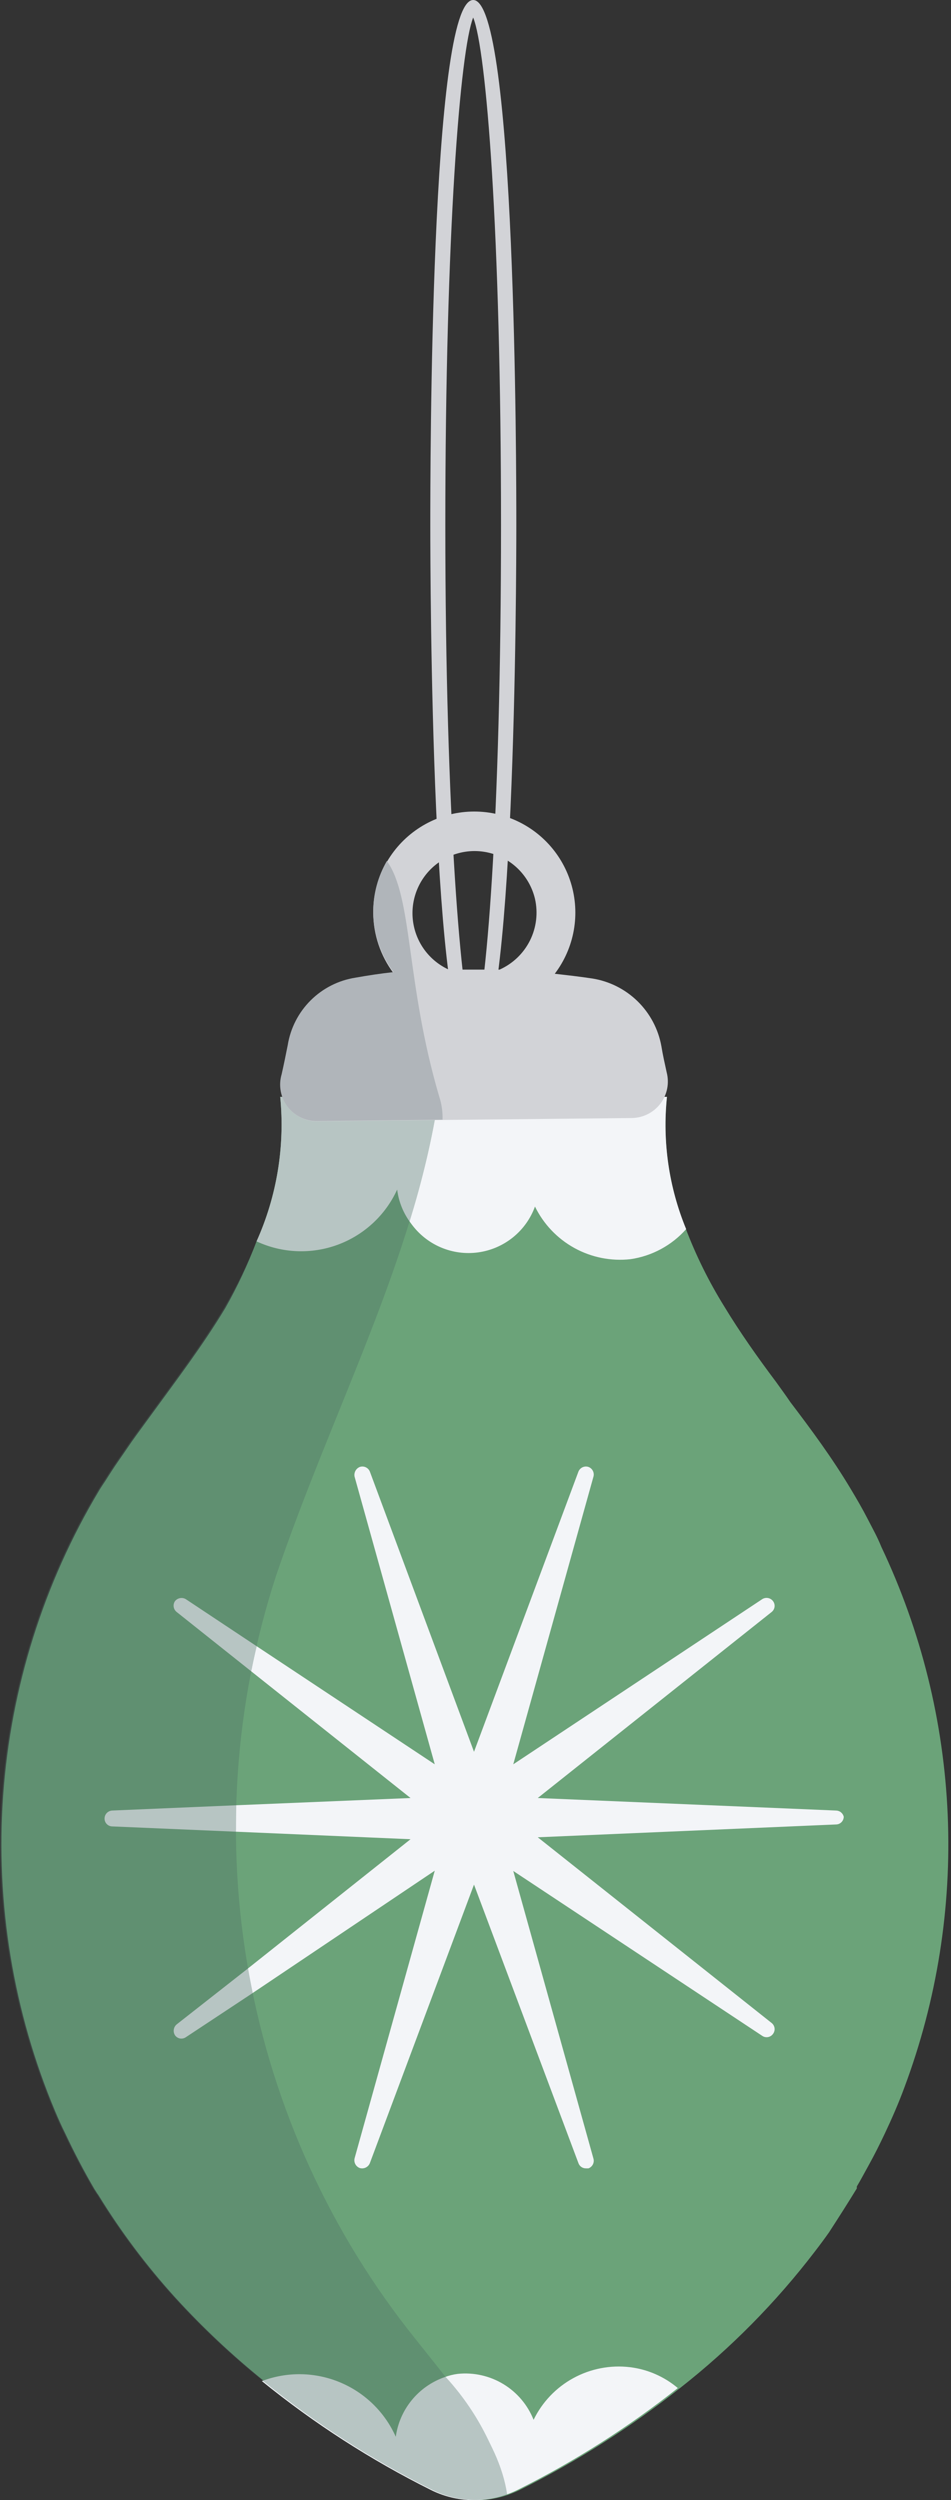 <svg width="70" height="184" viewBox="0 0 70 184" fill="none" xmlns="http://www.w3.org/2000/svg">
<rect x="0" y="0" width="70" height="184" fill="#333333" stroke="none"/>
<path d="M66.573 153.617C66.143 154.785 65.651 155.912 65.118 157.039C64.749 157.818 64.36 158.597 63.95 159.335C63.54 160.072 63.376 160.4 63.069 160.913C63.065 160.96 63.065 161.008 63.069 161.056C62.393 162.163 61.696 163.249 61.02 164.294C60.692 164.759 60.343 165.23 59.974 165.708C57.104 169.459 53.771 172.833 50.056 175.75C46.391 178.651 42.435 181.165 38.252 183.25C37.979 183.384 37.698 183.5 37.411 183.599C36.513 183.914 35.56 184.046 34.609 183.986C33.659 183.926 32.73 183.676 31.878 183.25C27.452 181.041 23.28 178.354 19.439 175.237C17.106 173.358 14.92 171.303 12.901 169.089C10.786 166.757 8.892 164.232 7.245 161.548C7.143 161.425 7.061 161.261 6.958 161.118C6.18 159.786 5.462 158.412 4.807 157.019C4.54 156.486 4.294 155.933 4.069 155.4C0.983 148.06 -0.331 140.096 0.231 132.153C0.794 124.211 3.218 116.512 7.307 109.68C7.45 109.434 7.614 109.208 7.758 108.983C7.901 108.757 8.393 107.979 8.741 107.487C9.09 106.995 9.602 106.216 10.053 105.601L11.16 104.085C13.024 101.523 14.951 98.982 16.59 96.257C17.479 94.685 18.246 93.047 18.886 91.359C20.382 88.025 20.983 84.359 20.627 80.723H49.093C48.749 84.011 49.22 87.333 50.466 90.395C51.228 92.402 52.182 94.33 53.314 96.154C54.482 98.08 55.773 99.904 57.126 101.708C57.474 102.2 57.843 102.691 58.171 103.183C59.728 105.233 61.245 107.282 62.618 109.577C63.048 110.294 63.479 111.032 63.868 111.79C64.257 112.549 64.565 113.081 64.872 113.84C67.804 120.019 69.465 126.723 69.757 133.556C70.049 140.389 68.966 147.211 66.573 153.617Z" fill="#6BA379"/>
<path d="M62.105 133.698C62.105 133.85 62.045 133.996 61.937 134.104C61.83 134.211 61.684 134.272 61.532 134.272L39.583 135.215L56.798 148.883C56.916 148.977 56.993 149.113 57.013 149.262C57.032 149.412 56.991 149.563 56.9 149.683C56.857 149.745 56.802 149.798 56.739 149.838C56.675 149.879 56.604 149.907 56.53 149.92C56.456 149.933 56.38 149.932 56.306 149.916C56.232 149.9 56.163 149.869 56.101 149.826L37.78 137.694L43.682 158.864C43.722 159.008 43.706 159.162 43.638 159.294C43.569 159.427 43.453 159.53 43.313 159.581H43.129C43.007 159.583 42.888 159.546 42.788 159.477C42.689 159.407 42.614 159.307 42.575 159.192L34.89 138.698L27.226 159.192C27.171 159.334 27.064 159.45 26.928 159.518C26.792 159.586 26.635 159.601 26.488 159.56C26.347 159.509 26.229 159.408 26.157 159.276C26.085 159.144 26.065 158.99 26.099 158.843L32.001 137.674L18.578 146.691L13.68 149.929C13.618 149.972 13.548 150.002 13.475 150.018C13.401 150.034 13.325 150.036 13.251 150.023C13.176 150.009 13.105 149.981 13.042 149.941C12.978 149.9 12.924 149.847 12.881 149.785C12.801 149.66 12.77 149.509 12.792 149.363C12.815 149.216 12.89 149.082 13.004 148.986L18.229 144.887L30.218 135.358L17.369 134.805L8.249 134.415C8.1 134.41 7.96 134.347 7.857 134.24C7.753 134.133 7.696 133.99 7.696 133.841C7.695 133.691 7.752 133.545 7.855 133.435C7.958 133.325 8.099 133.258 8.249 133.247L17.389 132.858L30.218 132.325L18.516 123.021L13.004 118.635C12.886 118.542 12.808 118.408 12.785 118.26C12.762 118.112 12.796 117.96 12.881 117.836C12.974 117.719 13.106 117.64 13.253 117.614C13.4 117.587 13.552 117.615 13.68 117.693L18.926 121.177L32.001 129.845L26.099 108.676C26.069 108.53 26.092 108.378 26.163 108.246C26.234 108.115 26.349 108.013 26.488 107.959C26.632 107.911 26.789 107.921 26.926 107.986C27.063 108.051 27.171 108.166 27.226 108.307L34.89 128.923L42.575 108.307C42.63 108.166 42.738 108.051 42.875 107.986C43.012 107.921 43.169 107.911 43.313 107.959C43.453 108.01 43.569 108.112 43.638 108.245C43.706 108.378 43.722 108.532 43.682 108.676L37.78 129.845L56.101 117.693C56.227 117.611 56.38 117.58 56.529 117.607C56.677 117.633 56.81 117.715 56.9 117.836C56.991 117.956 57.032 118.107 57.013 118.257C56.993 118.406 56.916 118.542 56.798 118.635L39.583 132.325L61.532 133.247C61.664 133.248 61.792 133.292 61.896 133.374C62 133.456 62.073 133.57 62.105 133.698Z" fill="#F3F5F8"/>
<path d="M50.506 90.457C49.444 91.655 47.992 92.439 46.407 92.67C44.979 92.828 43.538 92.541 42.279 91.847C41.021 91.154 40.008 90.088 39.378 88.797C39.054 89.686 38.493 90.471 37.756 91.065C37.019 91.659 36.133 92.041 35.195 92.17C34.257 92.299 33.302 92.169 32.432 91.795C31.562 91.421 30.811 90.816 30.259 90.047C29.701 89.319 29.348 88.457 29.234 87.547C28.808 88.48 28.202 89.319 27.45 90.016C26.698 90.713 25.816 91.254 24.854 91.609C23.891 91.963 22.869 92.123 21.844 92.08C20.82 92.037 19.814 91.792 18.885 91.359C20.382 88.025 20.982 84.359 20.627 80.723H49.092C48.751 84.034 49.237 87.379 50.506 90.457Z" fill="#F3F5F8"/>
<path d="M49.892 175.75C46.227 178.651 42.271 181.165 38.088 183.25C37.815 183.384 37.535 183.5 37.247 183.599C36.349 183.914 35.396 184.046 34.446 183.986C33.495 183.926 32.566 183.676 31.714 183.25C27.288 181.041 23.117 178.354 19.275 175.237C21.131 174.531 23.186 174.563 25.019 175.325C26.852 176.087 28.324 177.522 29.132 179.336C29.268 178.346 29.675 177.412 30.308 176.639C30.941 175.865 31.775 175.281 32.718 174.95C33.036 174.83 33.366 174.748 33.702 174.705C34.873 174.585 36.05 174.851 37.056 175.461C38.062 176.071 38.841 176.993 39.276 178.086C39.909 176.784 40.932 175.711 42.203 175.017C43.474 174.323 44.929 174.041 46.367 174.213C47.666 174.371 48.892 174.905 49.892 175.75Z" fill="#F3F5F8"/>
<g opacity="0.36">
<path d="M37.329 183.578C36.431 183.894 35.478 184.025 34.527 183.965C33.577 183.906 32.648 183.655 31.796 183.23C27.37 181.021 23.198 178.334 19.357 175.217C17.024 173.338 14.838 171.283 12.819 169.069C10.704 166.736 8.81 164.212 7.163 161.527C7.061 161.404 6.979 161.241 6.876 161.097C6.098 159.765 5.38 158.392 4.725 156.998C4.458 156.466 4.212 155.912 3.987 155.379C0.901 148.039 -0.413 140.076 0.149 132.133C0.712 124.19 3.136 116.491 7.225 109.659C7.368 109.413 7.532 109.188 7.676 108.962C7.819 108.737 8.311 107.958 8.659 107.466C9.008 106.974 9.52 106.196 9.971 105.581L11.078 104.064C12.942 101.503 14.869 98.962 16.508 96.236C17.424 94.673 18.218 93.043 18.885 91.359C20.382 88.025 20.983 84.359 20.627 80.723H32.288C30.505 92.67 24.48 103.716 20.32 115.971C17.233 125.446 16.553 135.54 18.342 145.343C20.131 155.146 24.332 164.349 30.567 172.122C33.333 175.627 36.735 179.48 37.329 183.578Z" fill="#4D6F64"/>
<path d="M18.886 91.359C20.382 88.025 20.983 84.359 20.627 80.723H32.288C31.797 83.861 31.071 86.957 30.116 89.986C29.558 89.258 29.205 88.395 29.091 87.485C28.241 89.344 26.694 90.792 24.784 91.517C22.873 92.242 20.754 92.185 18.886 91.359Z" fill="#4D6F64"/>
<path d="M37.33 183.578C36.431 183.893 35.478 184.025 34.528 183.965C33.577 183.905 32.648 183.655 31.796 183.229C27.37 181.02 23.199 178.333 19.357 175.217C21.212 174.51 23.268 174.542 25.101 175.304C26.934 176.066 28.406 177.502 29.214 179.315C29.35 178.325 29.757 177.392 30.39 176.618C31.023 175.844 31.857 175.26 32.8 174.93C35.042 177.366 36.603 180.348 37.33 183.578Z" fill="#4D6F64"/>
<path d="M17.369 134.661L8.249 134.272C8.1 134.266 7.96 134.203 7.857 134.096C7.753 133.989 7.696 133.846 7.696 133.698C7.695 133.547 7.752 133.402 7.855 133.291C7.958 133.181 8.099 133.114 8.249 133.103L17.389 132.714C17.369 133.37 17.369 134.026 17.369 134.661Z" fill="#4D6F64"/>
<path d="M18.229 144.743C18.332 145.358 18.455 145.973 18.578 146.588L13.68 149.826C13.618 149.869 13.548 149.899 13.475 149.915C13.401 149.932 13.325 149.933 13.251 149.92C13.176 149.906 13.105 149.879 13.042 149.838C12.979 149.797 12.924 149.744 12.881 149.682C12.801 149.557 12.77 149.407 12.792 149.26C12.815 149.113 12.89 148.979 13.004 148.883L18.229 144.743Z" fill="#4D6F64"/>
<path d="M13.004 118.492C12.886 118.398 12.808 118.264 12.786 118.116C12.763 117.968 12.797 117.816 12.881 117.692C12.974 117.575 13.106 117.496 13.254 117.47C13.401 117.443 13.552 117.472 13.68 117.549L18.926 121.033C18.783 121.627 18.64 122.262 18.517 122.877L13.004 118.492Z" fill="#4D6F64"/>
</g>
<path d="M49.072 78.92C48.928 78.264 48.785 77.629 48.682 76.993C48.456 75.739 47.845 74.586 46.935 73.693C46.024 72.801 44.859 72.214 43.6 72.013C42.657 71.87 41.735 71.767 40.834 71.665C41.548 70.725 42.029 69.627 42.235 68.464C42.442 67.301 42.368 66.106 42.021 64.977C41.674 63.847 41.063 62.817 40.238 61.971C39.414 61.125 38.399 60.488 37.28 60.112C36.16 59.736 34.967 59.632 33.798 59.808C32.63 59.985 31.521 60.437 30.563 61.128C29.604 61.818 28.824 62.727 28.287 63.779C27.749 64.831 27.47 65.996 27.472 67.177C27.481 68.781 28.005 70.341 28.968 71.624C28.025 71.624 27.082 71.87 26.16 72.034C24.91 72.231 23.755 72.819 22.86 73.714C21.965 74.609 21.377 75.764 21.18 77.014C21.037 77.731 20.894 78.448 20.73 79.166C20.626 79.565 20.615 79.982 20.699 80.386C20.782 80.79 20.958 81.169 21.211 81.494C21.465 81.819 21.79 82.081 22.162 82.26C22.533 82.439 22.941 82.53 23.353 82.526L32.575 82.424L46.51 82.281C46.917 82.275 47.318 82.177 47.681 81.994C48.045 81.811 48.362 81.547 48.609 81.224C48.856 80.9 49.026 80.524 49.106 80.125C49.186 79.726 49.174 79.314 49.072 78.92ZM36.776 71.358C35.485 71.358 34.235 71.358 33.026 71.358C32.321 71.034 31.71 70.537 31.25 69.913C30.791 69.288 30.498 68.557 30.399 67.788C30.299 67.019 30.398 66.237 30.684 65.517C30.97 64.796 31.435 64.16 32.035 63.669C32.635 63.178 33.349 62.847 34.112 62.708C34.875 62.569 35.661 62.626 36.395 62.875C37.13 63.123 37.789 63.554 38.311 64.128C38.833 64.701 39.2 65.398 39.379 66.152C39.613 67.187 39.482 68.271 39.008 69.22C38.533 70.169 37.744 70.924 36.776 71.358Z" fill="#D2D3D7"/>
<path d="M32.575 82.403L23.353 82.506C22.931 82.513 22.514 82.421 22.135 82.238C21.755 82.054 21.425 81.784 21.169 81.448C20.914 81.113 20.741 80.723 20.665 80.308C20.588 79.894 20.61 79.467 20.73 79.063C20.893 78.346 21.037 77.628 21.18 76.911C21.381 75.665 21.971 74.514 22.866 73.623C23.76 72.733 24.913 72.147 26.16 71.952C27.082 71.788 28.025 71.644 28.968 71.542C28.005 70.258 27.481 68.699 27.472 67.095C27.471 65.785 27.818 64.498 28.476 63.365C30.402 66.05 29.849 72.259 32.329 80.702C32.51 81.251 32.593 81.826 32.575 82.403Z" fill="#B0B5BA"/>
<path d="M34.829 77.3C31.755 77.3 31.673 42.605 31.673 38.65C31.673 34.695 31.673 0 34.829 0C37.985 0 38.005 34.695 38.005 38.65C38.005 42.605 37.923 77.3 34.829 77.3ZM34.829 1.291C33.886 3.648 32.779 16.989 32.779 38.65C32.779 60.312 33.968 73.653 34.829 76.009C35.792 73.653 36.878 60.312 36.878 38.65C36.878 16.989 35.792 3.648 34.829 1.291Z" fill="#D2D3D7"/>
</svg>
